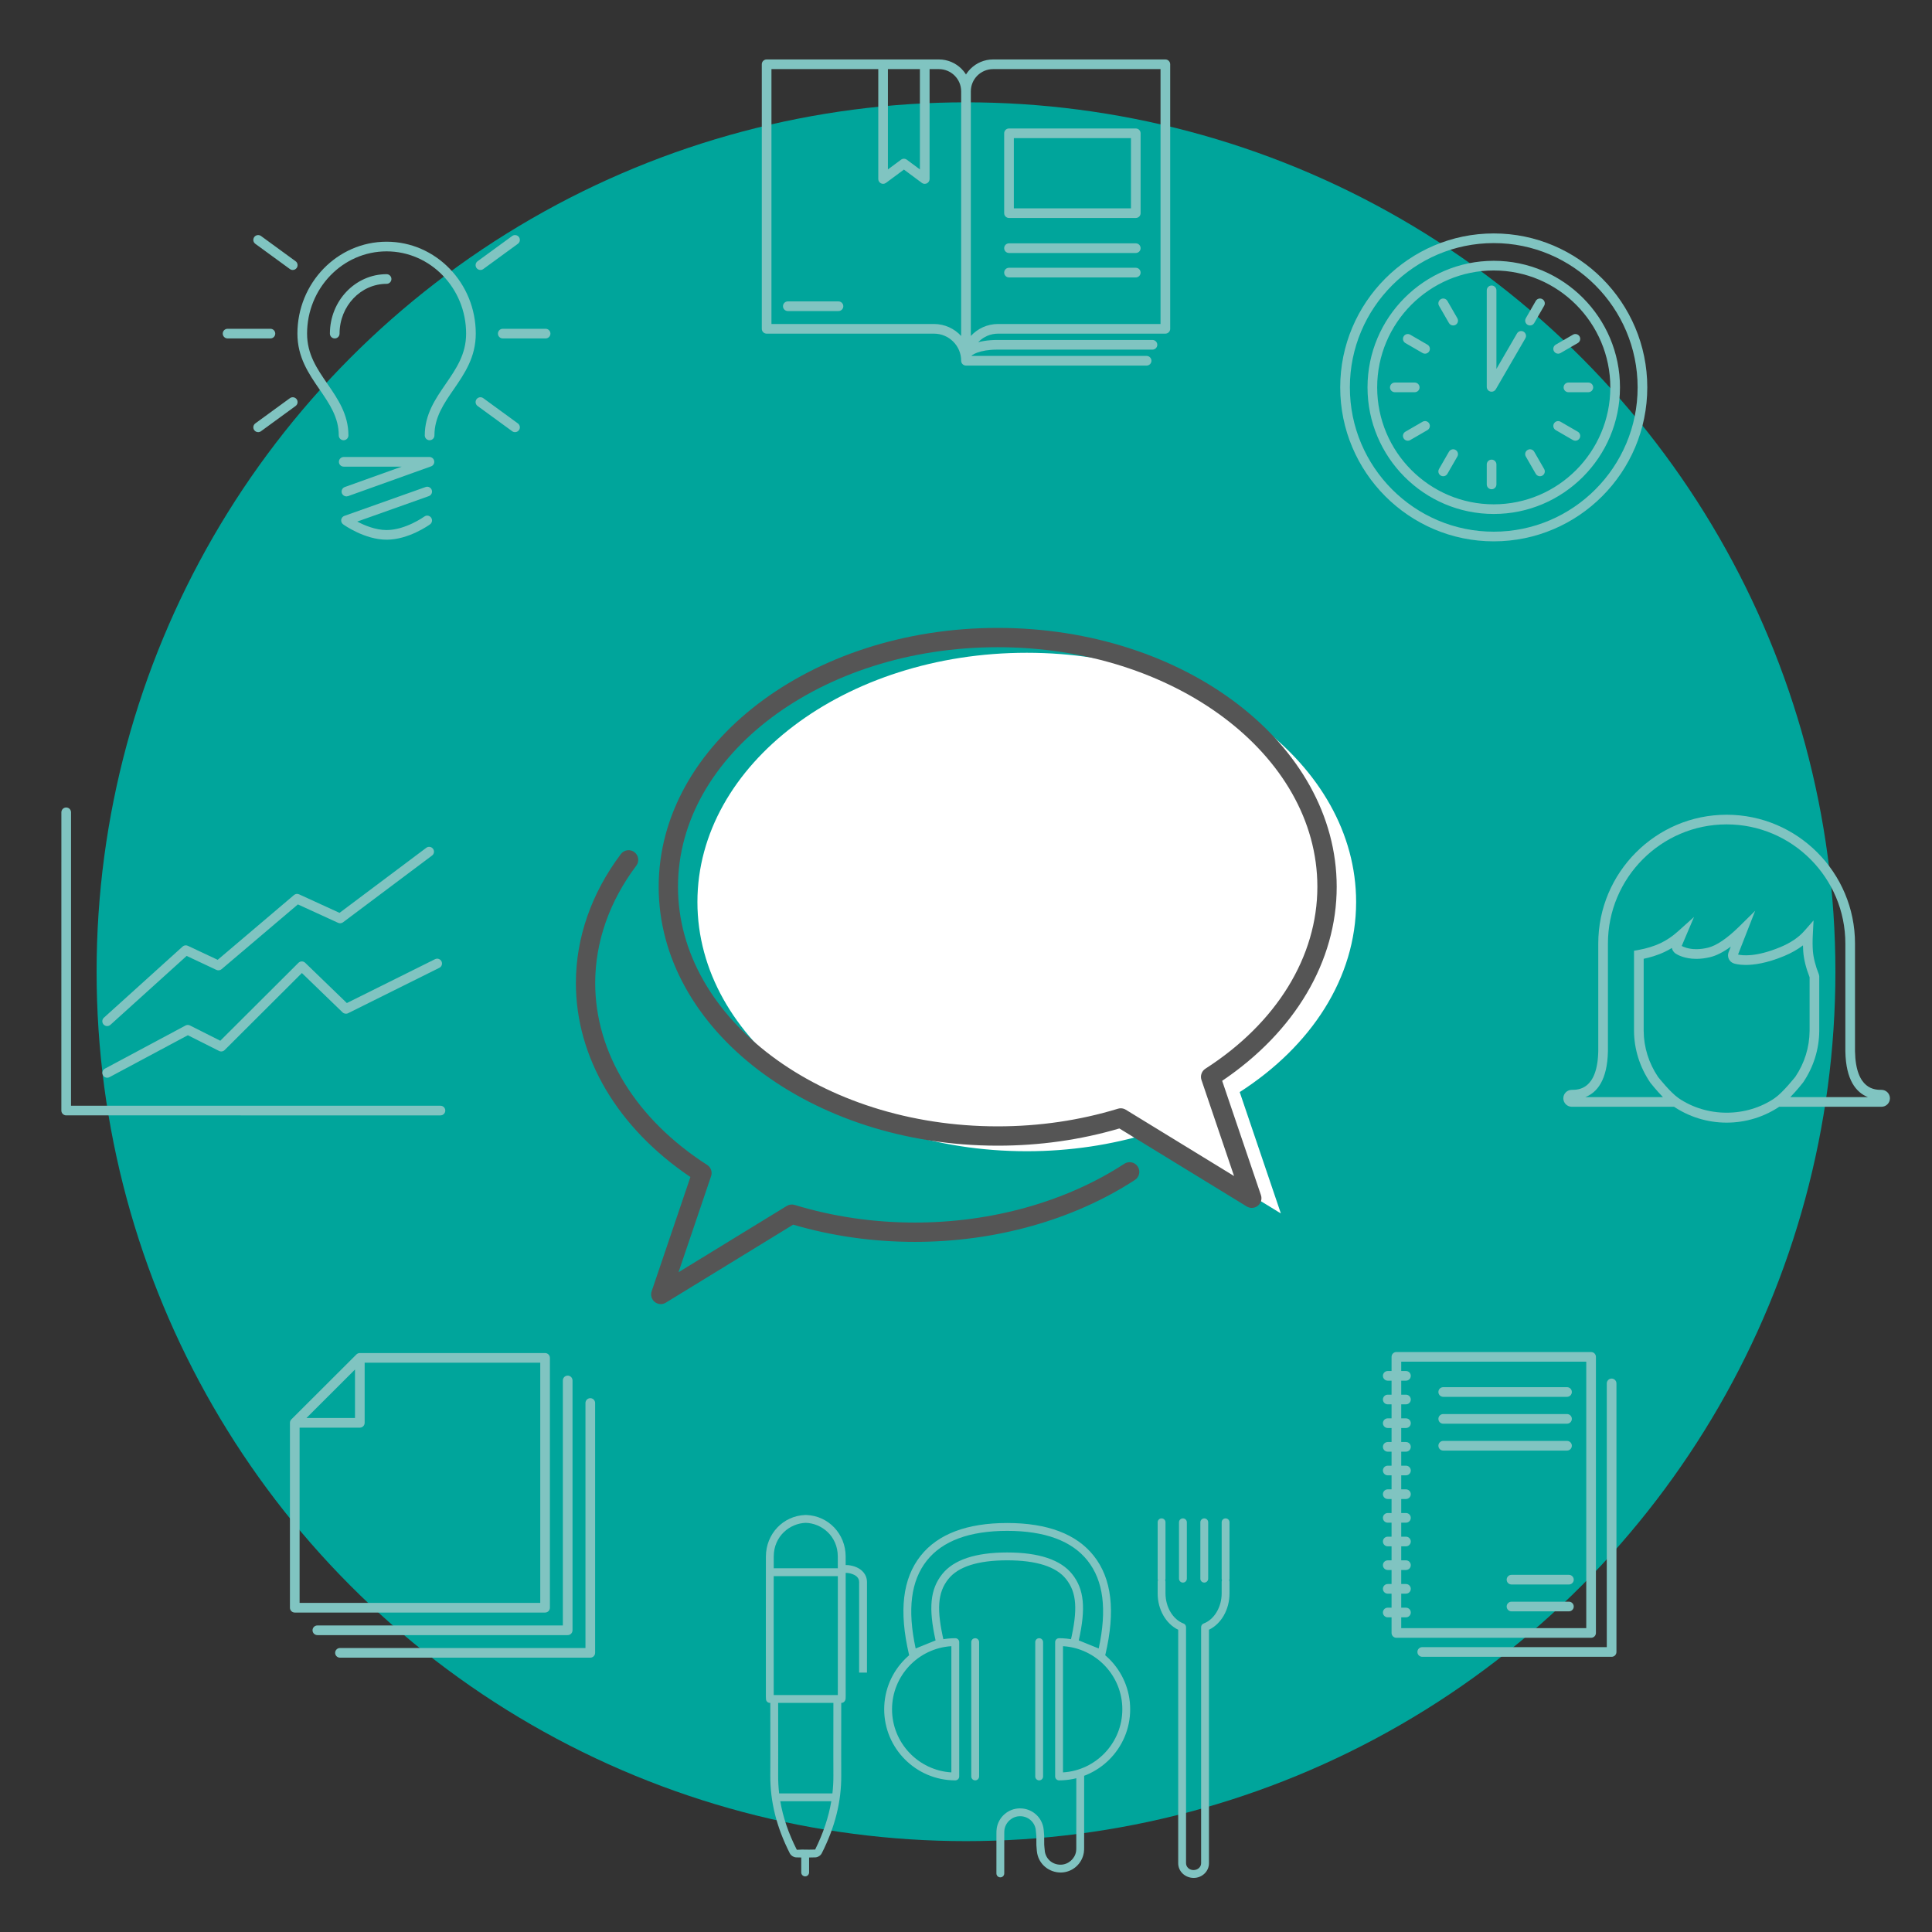 <svg xmlns="http://www.w3.org/2000/svg" viewBox="0 0 200 200" enable-background="new 0 0 200 200"><rect x="0" y="0" width="200" height="200" fill="#333333" stroke="none"/><circle fill="#00A59B" cx="100" cy="100.593" r="90"/><g><g fill="#80C4C1"><path d="M100 37.845c-.276 0-.5-.224-.5-.5 0-1.547-1.264-2.806-2.816-2.806h-17.323c-.276 0-.5-.224-.5-.5v-27.385c0-.276.224-.5.5-.5h17.833c1.822 0 3.305 1.479 3.305 3.296v27.895c.001.276-.223.5-.499.5zm-20.139-4.306h16.822c1.114 0 2.118.479 2.816 1.24v-25.329c0-1.266-1.034-2.296-2.305-2.296h-17.333v26.385zM99.986 37.437c-.276 0-.5-.224-.5-.5 0-1.198 1.934-1.744 3.73-1.744h16.087c.276 0 .5.224.5.5s-.224.5-.5.5h-16.087c-1.824 0-2.701.565-2.73.745 0 .275-.224.499-.5.499zM100 37.845c-.276 0-.5-.224-.5-.5v-27.895c0-1.818 1.483-3.296 3.305-3.296h17.833c.276 0 .5.224.5.5v27.385c0 .276-.224.5-.5.5h-17.322c-1.553 0-2.816 1.259-2.816 2.806 0 .276-.224.5-.5.5zm2.805-30.691c-1.271 0-2.305 1.03-2.305 2.296v25.329c.698-.762 1.703-1.24 2.816-1.24h16.822v-26.385h-17.333zM118.697 37.845h-18.697c-.276 0-.5-.224-.5-.5s.224-.5.5-.5h18.697c.276 0 .5.224.5.5s-.223.5-.5.5zM86.799 32.201h-5.244c-.276 0-.5-.224-.5-.5s.224-.5.5-.5h5.244c.276 0 .5.224.5.5s-.224.5-.5.5zM117.576 26.19h-13.124c-.276 0-.5-.224-.5-.5s.224-.5.5-.5h13.124c.276 0 .5.224.5.5s-.223.5-.5.5zM117.576 22.566h-13.124c-.276 0-.5-.224-.5-.5v-8.266c0-.276.224-.5.5-.5h13.124c.276 0 .5.224.5.5v8.266c0 .277-.223.5-.5.5zm-12.623-1h12.124v-7.266h-12.124v7.266zM117.576 28.719h-13.124c-.276 0-.5-.224-.5-.5s.224-.5.5-.5h13.124c.276 0 .5.224.5.5s-.223.5-.5.5zM95.729 19.031c-.105 0-.21-.033-.298-.098l-1.857-1.377-1.858 1.377c-.151.112-.354.13-.522.045-.169-.085-.275-.258-.275-.447v-11.877c0-.276.224-.5.5-.5h4.311c.276 0 .5.224.5.5v11.877c0 .189-.106.362-.275.447-.073.036-.15.053-.226.053zm-3.812-11.877v10.384l1.358-1.007c.177-.131.419-.131.596 0l1.357 1.007v-10.384h-3.311z"/></g><g fill="#80C4C1"><path d="M178.742 116.214c-2.004 0-3.933-.6-5.579-1.733l.567-.824c2.956 2.038 7.063 2.039 10.022 0l.567.824c-1.645 1.133-3.574 1.733-5.577 1.733zM194.773 114.571h-12.356l1.324-.912c.834-.574 2.104-2.185 2.117-2.2.942-1.396 1.458-3.045 1.471-4.741v-5.553c-.379-.967-.601-1.867-.659-2.674l-.028-.626c-.552.424-1.202.792-1.942 1.101-1.836.765-3.179.925-3.983.925-.724 0-1.14-.126-1.25-.164-.227-.083-.404-.245-.504-.461-.099-.216-.106-.465-.021-.686l.23-.587c-.773.57-1.488.935-2.139 1.09-.491.118-.972.178-1.43.178-1.238 0-1.97-.429-2.164-.561-.2-.144-.325-.348-.366-.567-.249.153-.503.291-.761.412-.76.36-1.542.578-2.159.708v7.465c.012 1.692.528 3.343 1.492 4.769.001 0 1.266 1.601 2.096 2.173l1.321.911h-12.352c-.482 0-.875-.393-.875-.875 0-.483.392-.876.875-.876.658 0 2.662 0 2.742-4.009v-11.135c0-7.354 5.961-13.336 13.289-13.336s13.289 5.983 13.289 13.336v11.149c.075 3.995 2.083 3.995 2.742 3.995.481 0 .874.393.874.876s-.392.875-.873.875zm-9.436-1h8.025c-1.213-.479-2.276-1.756-2.332-4.736v-11.159c0-6.802-5.513-12.336-12.289-12.336s-12.289 5.534-12.289 12.336v11.145c-.06 2.991-1.122 4.271-2.334 4.75h8.027c-.675-.694-1.27-1.447-1.307-1.495-1.096-1.618-1.671-3.46-1.685-5.354v-8.303l.415-.072c.837-.145 1.66-.396 2.317-.707.632-.298 1.24-.708 1.809-1.218l1.67-1.497-1.274 3.001c.192.104.704.333 1.513.333.379 0 .781-.051 1.196-.151.876-.208 1.99-.961 3.224-2.176l1.67-1.645-1.771 4.526c.405.092 1.793.309 4.392-.773 1.051-.438 1.883-1.001 2.474-1.674l.95-1.083-.074 1.438c-.034.654-.033 1.208.003 1.694.052.721.269 1.573.626 2.466l.036.186v5.652c-.014 1.897-.59 3.738-1.664 5.326-.051.069-.65.829-1.328 1.526z"/></g><g fill="#80C4C1"><path d="M45.596 115.465l-38.744-.002c-.133 0-.26-.053-.354-.146s-.146-.221-.146-.354l.002-30.872c0-.276.224-.5.5-.5s.5.224.5.5l-.002 30.372 38.244.002c.276 0 .5.224.5.5s-.224.5-.5.5zM11.095 111.567c-.179 0-.351-.096-.441-.264-.13-.244-.039-.547.205-.677l8.344-4.464c.144-.079.315-.08.46-.006l3.141 1.581 8.088-8.065c.193-.191.504-.194.701-.005l4.312 4.168 9.129-4.54c.247-.126.547-.022.67.225s.022.547-.225.67l-9.446 4.698c-.19.094-.417.06-.57-.088l-4.212-4.072-7.996 7.973c-.153.152-.386.189-.578.092l-3.232-1.626-8.115 4.341c-.074.04-.155.059-.235.059zM11.092 106.22c-.136 0-.272-.056-.371-.165-.185-.204-.169-.521.036-.706l8.142-7.358c.15-.137.365-.168.548-.081l3.088 1.45 7.896-6.704c.148-.127.355-.154.532-.074l4.185 1.916 8.979-6.733c.22-.167.534-.121.7.101.166.221.121.534-.1.7l-9.217 6.911c-.147.109-.341.131-.508.055l-4.166-1.907-7.899 6.706c-.149.127-.359.155-.536.071l-3.079-1.445-7.895 7.136c-.096.084-.216.127-.335.127z"/></g><g fill="#80C4C1"><path d="M40.025 55.869c-2.28 0-4.412-1.524-4.501-1.589-.15-.109-.229-.293-.202-.477s.152-.338.328-.399l8.406-2.987c.257-.098.546.043.638.304.093.26-.043.546-.304.638l-7.41 2.634c.752.397 1.897.877 3.045.877 1.95 0 3.886-1.385 3.904-1.398.225-.164.536-.113.698.11s.113.536-.11.698c-.089.065-2.212 1.589-4.492 1.589zm-4.162-4.481c-.205 0-.397-.127-.471-.331-.093-.26.042-.547.302-.64l5.886-2.11h-5.997c-.276 0-.5-.224-.5-.5s.224-.5.5-.5h8.873c.243 0 .451.175.492.414.042.24-.095.475-.323.557l-8.593 3.081-.169.029zm8.609-5.815c-.276 0-.5-.224-.5-.5 0-2.179 1.099-3.775 2.161-5.318 1.09-1.584 2.119-3.08 2.119-5.22 0-4.694-3.693-8.514-8.232-8.514s-8.232 3.819-8.232 8.514c0 2.14 1.029 3.636 2.119 5.22 1.062 1.543 2.161 3.14 2.161 5.318 0 .276-.224.5-.5.5s-.5-.224-.5-.5c0-1.868-.964-3.269-1.984-4.752-1.129-1.64-2.296-3.335-2.296-5.786 0-5.246 4.142-9.514 9.232-9.514s9.232 4.268 9.232 9.514c0 2.451-1.167 4.146-2.296 5.786-1.021 1.483-1.984 2.884-1.984 4.752 0 .277-.224.5-.5.5zm-9.821-10.538c-.276 0-.5-.224-.5-.5 0-3.393 2.633-6.152 5.869-6.152.276 0 .5.224.5.5s-.224.5-.5.5c-2.685 0-4.869 2.312-4.869 5.152 0 .277-.224.5-.5.5zM56.481 35.035h-4.435c-.276 0-.5-.224-.5-.5s.224-.5.5-.5h4.435c.276 0 .5.224.5.5s-.224.5-.5.5zm-28.487 0h-4.436c-.276 0-.5-.224-.5-.5s.224-.5.5-.5h4.436c.276 0 .5.224.5.5s-.223.5-.5.5zM53.316 44.736c-.103 0-.206-.031-.295-.096l-3.582-2.613c-.223-.163-.271-.476-.109-.699.164-.223.477-.271.699-.109l3.582 2.613c.223.163.271.476.109.699-.099.134-.25.205-.404.205zm-23.01-16.788c-.103 0-.206-.031-.295-.096l-3.582-2.613c-.223-.163-.271-.476-.109-.699.164-.223.477-.271.699-.109l3.582 2.613c.223.163.271.476.109.699-.099.134-.25.205-.404.205zM26.724 44.736c-.154 0-.306-.071-.404-.205-.162-.224-.113-.536.109-.699l3.582-2.613c.223-.161.534-.113.699.109.162.224.113.536-.109.699l-3.582 2.613c-.089.065-.193.096-.295.096zm23.01-16.788c-.154 0-.306-.071-.404-.205-.162-.224-.113-.536.109-.699l3.582-2.613c.222-.161.535-.113.699.109.162.224.113.536-.109.699l-3.582 2.613c-.089.065-.193.096-.295.096z"/></g><g fill="#80C4C1"><path d="M56.427 166.931h-25.913c-.276 0-.5-.224-.5-.5v-19.141c0-.133.053-.26.146-.354l6.735-6.723c.094-.094.221-.146.354-.146h19.178c.276 0 .5.224.5.5v25.863c0 .277-.224.501-.5.501zm-25.413-1h24.913v-24.863h-18.471l-6.442 6.43v18.433zM37.249 147.79h-6.735c-.276 0-.5-.224-.5-.5s.224-.5.5-.5h6.235v-6.223c0-.276.224-.5.5-.5s.5.224.5.5v6.723c0 .276-.223.5-.5.5zM58.767 169.267h-25.913c-.276 0-.5-.224-.5-.5s.224-.5.5-.5h25.413v-25.364c0-.276.224-.5.5-.5s.5.224.5.5v25.864c0 .276-.224.5-.5.5zM61.107 171.602h-25.913c-.276 0-.5-.224-.5-.5s.224-.5.5-.5h25.413v-25.363c0-.276.224-.5.5-.5s.5.224.5.5v25.863c0 .276-.224.5-.5.5z"/></g><g fill="#80C4C1"><path d="M164.709 169.543h-20.155c-.276 0-.5-.224-.5-.5v-28.582c0-.276.224-.5.5-.5h20.155c.276 0 .5.224.5.5v28.582c0 .277-.223.5-.5.5zm-19.655-1h19.155v-27.582h-19.155v27.582zM166.834 171.512h-19.605c-.276 0-.5-.224-.5-.5s.224-.5.5-.5h19.105v-27.302c0-.276.224-.5.5-.5s.5.224.5.5v27.802c0 .277-.223.5-.5.5zM162.217 144.6h-12.815c-.276 0-.5-.224-.5-.5s.224-.5.5-.5h12.815c.276 0 .5.224.5.5s-.223.5-.5.5zM162.217 147.382h-12.815c-.276 0-.5-.224-.5-.5s.224-.5.5-.5h12.815c.276 0 .5.224.5.5s-.223.5-.5.5zM162.217 150.163h-12.815c-.276 0-.5-.224-.5-.5s.224-.5.5-.5h12.815c.276 0 .5.224.5.5s-.223.5-.5.5zM162.414 164.026h-5.944c-.276 0-.5-.224-.5-.5s.224-.5.5-.5h5.944c.276 0 .5.224.5.5s-.224.5-.5.5zM145.545 167.426h-1.886c-.276 0-.5-.224-.5-.5s.224-.5.5-.5h1.886c.276 0 .5.224.5.5s-.223.5-.5.5zm0-2.45h-1.886c-.276 0-.5-.224-.5-.5s.224-.5.5-.5h1.886c.276 0 .5.224.5.5s-.223.5-.5.5zm0-2.45h-1.886c-.276 0-.5-.224-.5-.5s.224-.5.5-.5h1.886c.276 0 .5.224.5.5s-.223.5-.5.5zm0-2.45h-1.886c-.276 0-.5-.224-.5-.5s.224-.5.5-.5h1.886c.276 0 .5.224.5.5s-.223.5-.5.5zm0-2.449h-1.886c-.276 0-.5-.224-.5-.5s.224-.5.5-.5h1.886c.276 0 .5.224.5.5s-.223.5-.5.5zm0-2.45h-1.886c-.276 0-.5-.224-.5-.5s.224-.5.5-.5h1.886c.276 0 .5.224.5.5s-.223.5-.5.5zm0-2.45h-1.886c-.276 0-.5-.224-.5-.5s.224-.5.5-.5h1.886c.276 0 .5.224.5.5s-.223.5-.5.5zm0-2.45h-1.886c-.276 0-.5-.224-.5-.5s.224-.5.5-.5h1.886c.276 0 .5.224.5.5s-.223.5-.5.5zm0-2.45h-1.886c-.276 0-.5-.224-.5-.5s.224-.5.5-.5h1.886c.276 0 .5.224.5.5s-.223.5-.5.5zm0-2.45h-1.886c-.276 0-.5-.224-.5-.5s.224-.5.5-.5h1.886c.276 0 .5.224.5.5s-.223.5-.5.5zm0-2.45h-1.886c-.276 0-.5-.224-.5-.5s.224-.5.5-.5h1.886c.276 0 .5.224.5.5s-.223.5-.5.5zM162.414 166.807h-5.944c-.276 0-.5-.224-.5-.5s.224-.5.5-.5h5.944c.276 0 .5.224.5.5s-.224.5-.5.5z"/></g><g fill="#80C4C1"><path d="M154.632 53.206c-7.205 0-13.067-5.878-13.067-13.104s5.862-13.104 13.067-13.104c7.206 0 13.068 5.878 13.068 13.104s-5.862 13.104-13.068 13.104zm0-25.207c-6.654 0-12.067 5.43-12.067 12.104s5.413 12.104 12.067 12.104 12.068-5.43 12.068-12.104-5.414-12.104-12.068-12.104zM154.632 56.04c-8.764 0-15.894-7.149-15.894-15.938 0-8.788 7.13-15.937 15.894-15.937s15.894 7.149 15.894 15.937c-.001 8.788-7.13 15.938-15.894 15.938zm0-30.875c-8.212 0-14.894 6.701-14.894 14.937s6.682 14.938 14.894 14.938 14.894-6.701 14.894-14.938-6.682-14.937-14.894-14.937zM164.425 40.602h-2.061c-.276 0-.5-.224-.5-.5s.224-.5.5-.5h2.061c.276 0 .5.224.5.5s-.224.5-.5.5zm-17.972 0h-2.061c-.276 0-.5-.224-.5-.5s.224-.5.5-.5h2.061c.276 0 .5.224.5.5s-.223.5-.5.5zM145.734 45.624c-.172 0-.34-.089-.433-.25-.139-.239-.057-.545.182-.683l1.784-1.033c.236-.138.544-.059.684.182.139.239.057.545-.182.683l-1.784 1.033c-.079.047-.165.068-.251.068zm15.565-9.011c-.172 0-.34-.089-.433-.25-.139-.239-.057-.545.182-.683l1.784-1.034c.236-.138.544-.059.684.182.139.239.057.545-.182.683l-1.784 1.034c-.079.047-.165.068-.251.068zM149.4 49.301c-.085 0-.171-.021-.249-.067-.24-.138-.322-.443-.185-.683l1.03-1.79c.139-.24.445-.322.683-.184.24.138.322.443.185.683l-1.03 1.79c-.093.161-.261.251-.434.251zm8.987-15.608c-.085 0-.171-.021-.249-.067-.24-.138-.322-.443-.185-.683l1.03-1.79c.138-.24.445-.322.683-.184.24.138.322.443.185.683l-1.03 1.79c-.093.161-.261.251-.434.251zM154.409 32.624c-.276 0-.5-.224-.5-.5v-2.067c0-.276.224-.5.5-.5s.5.224.5.5v2.067c0 .276-.223.5-.5.5zM154.409 50.647c-.276 0-.5-.224-.5-.5v-2.066c0-.276.224-.5.5-.5s.5.224.5.5v2.066c0 .276-.223.5-.5.5zM159.417 49.301c-.173 0-.341-.09-.434-.25l-1.03-1.79c-.138-.239-.056-.545.185-.683.236-.139.544-.057.683.184l1.03 1.79c.138.239.056.545-.185.683-.078.045-.164.066-.249.066zm-8.986-15.608c-.173 0-.341-.09-.434-.25l-1.03-1.79c-.138-.239-.056-.545.185-.683.236-.138.544-.056.683.184l1.03 1.79c.138.239.056.545-.185.683-.078.044-.164.066-.249.066zM163.083 45.624c-.086 0-.172-.021-.251-.067l-1.784-1.033c-.238-.138-.32-.444-.182-.683.139-.241.445-.32.684-.182l1.784 1.033c.238.138.32.444.182.683-.093.16-.261.249-.433.249zm-15.564-9.011c-.086 0-.172-.021-.251-.067l-1.784-1.034c-.238-.138-.32-.444-.182-.683.139-.241.446-.32.684-.182l1.784 1.034c.238.138.32.444.182.683-.094.16-.262.249-.433.249zM154.409 40.55l-.13-.017c-.219-.059-.37-.257-.37-.483v-9.993c0-.276.224-.5.5-.5s.5.224.5.5v8.134l2.13-3.672c.139-.24.445-.319.684-.182.238.139.32.445.182.684l-3.062 5.28c-.092.156-.259.249-.434.249z"/></g><path fill="#80C4C1" d="M83.351 194.241c-.224 0-.406-.182-.406-.406v-1.551l-.104.003-.113-.004-.305-.006c-.255-.006-.545-.192-.662-.422-1.375-2.711-2.035-5.347-2.019-8.06l.005-2.131-.005-5.382h-.041c-.216 0-.395-.17-.406-.386l-.012-.262-.003-8.448.006-6.059c.005-2.339 1.782-4.21 4.061-4.295l.052-.002h.031l.052.002c2.279.085 4.056 1.955 4.061 4.294l.001.887.066.001.218.01c1.165.133 1.92.821 1.923 1.754.007 2.322-.002 9.37-.002 9.37l-.813-.001s.009-7.045.002-9.367c-.002-.753-.92-.917-1.202-.949l-.132-.005-.059-.001.003 4.359-.003 8.448-.008.208c-.01.217-.192.44-.409.44h-.042l-.005 5.383.005 2.131c.016 2.711-.644 5.347-2.019 8.059-.117.23-.407.415-.661.422l-.648.012v1.545c-.001.227-.183.409-.407.409zm-2.578-7.777c.286 1.667.853 3.329 1.713 5.024l.256-.008.215-.01.064-.004.069.001.076-.001.054.004.027.001c.49.008.503.008 1.138-.006.831-1.679 1.388-3.334 1.671-5h-5.283zm3.126-.812h2.273c.071-.615.105-1.232.101-1.852l-.005-2.134.005-5.384h-5.718l.005 5.382-.005 2.134c-.004.621.03 1.238.102 1.853h3.242zm2.78-10.182h.052l.003-8.283-.002-4.028-.051.003h-6.536l-.051-.003-.003 4.028.003 8.283h6.585zm-3.265-17.826c-1.632.045-3.311 1.355-3.316 3.485l-.002 1.222.049-.003h6.536l.049.003-.002-1.223c-.004-2.129-1.683-3.438-3.314-3.484z"/><g fill="#80C4C1"><path d="M123.572 194.401c-.896 0-1.605-.681-1.605-1.519v-24.171c-1.283-.622-2.127-2.096-2.127-3.767v-1.197c0-.224.182-.406.406-.406s.406.182.406.406v1.197c0 1.423.767 2.706 1.864 3.12.158.06.263.211.263.38v24.438c0 .39.344.707.768.707.448 0 .792-.317.792-.707v-24.438c0-.169.105-.321.263-.38 1.097-.414 1.864-1.697 1.864-3.12v-1.197c0-.224.182-.406.406-.406s.406.182.406.406v1.197c0 1.67-.844 3.145-2.127 3.767v24.171c.002.837-.707 1.519-1.579 1.519zM120.246 163.829c-.224 0-.406-.182-.406-.406v-5.835c0-.224.182-.406.406-.406.224 0 .406.182.406.406v5.835c.001.224-.181.406-.406.406zM122.456 163.829c-.224 0-.406-.182-.406-.406v-5.835c0-.224.182-.406.406-.406.224 0 .406.182.406.406v5.835c0 .224-.182.406-.406.406zM124.665 163.829c-.224 0-.406-.182-.406-.406v-5.835c0-.224.182-.406.406-.406s.406.182.406.406v5.835c0 .224-.182.406-.406.406zM126.873 163.829c-.224 0-.406-.182-.406-.406v-5.835c0-.224.182-.406.406-.406s.406.182.406.406v5.835c.001.224-.181.406-.406.406z"/></g><g fill="#80C4C1"><path d="M103.554 194.343c-.224 0-.406-.182-.406-.406l.001-4.119c0-.174.001-.37.034-.57.197-1.172 1.198-2.033 2.382-2.046h.028c1.196 0 2.211.842 2.421 2.011.032.177.044.357.056.537l.023.291.003.921.024.283.045.446c.142.792.806 1.341 1.62 1.341h.02c.776-.008 1.46-.597 1.59-1.369.022-.134.022-.287.022-.435.002-1.665.002-4.309.002-6.278v-1.273c0-.224.182-.406.406-.406s.406.182.406.406v1.273c0 1.97 0 4.614-.002 6.279 0 .172 0 .368-.034.569-.197 1.173-1.199 2.034-2.382 2.046-1.214-.006-2.237-.833-2.448-2.011-.032-.177-.044-.357-.056-.537l-.023-.291-.003-.92-.024-.283-.045-.447c-.143-.799-.844-1.357-1.64-1.341-.776.008-1.459.597-1.589 1.368-.022.133-.023.287-.023.436l-.001 4.118c-.001.225-.183.407-.407.407zM94.499 171.614l-.186-.046c-.106-.054-.182-.152-.209-.268-1.065-4.531-.672-7.883 1.204-10.25 1.782-2.249 4.795-3.389 8.956-3.389 4.16 0 7.174 1.14 8.956 3.389 1.876 2.366 2.27 5.719 1.205 10.25-.028.116-.104.213-.209.268-.106.054-.23.06-.34.016l-2.826-1.146c-.185-.075-.288-.274-.243-.469.785-3.339.663-5.102-.447-6.502-1.022-1.289-3.073-1.943-6.096-1.943s-5.075.654-6.097 1.943c-1.111 1.401-1.232 3.164-.447 6.502.046.195-.057.394-.243.47l-2.826 1.146-.152.029zm9.764-13.14c-3.9 0-6.699 1.037-8.319 3.081-1.649 2.081-2.028 5.059-1.155 9.096l2.062-.836c-.75-3.361-.553-5.299.678-6.853 1.183-1.493 3.449-2.251 6.734-2.251 3.284 0 5.55.757 6.733 2.25 1.231 1.552 1.428 3.492.679 6.853l2.062.836c.873-4.037.494-7.016-1.155-9.096-1.62-2.043-4.419-3.08-8.319-3.08zM98.892 184.303c-4.059 0-7.361-3.301-7.361-7.358 0-4.057 3.302-7.358 7.361-7.358.224 0 .406.182.406.406v13.904c0 .224-.182.406-.406.406zm-.407-13.891c-3.422.21-6.142 3.06-6.142 6.533s2.72 6.323 6.142 6.533v-13.066zM100.952 184.303c-.224 0-.406-.182-.406-.406v-13.904c0-.224.182-.406.406-.406s.406.182.406.406v13.904c.001.224-.181.406-.406.406zM109.635 184.303c-.224 0-.406-.182-.406-.406v-13.904c0-.224.182-.406.406-.406 4.059 0 7.361 3.301 7.361 7.358 0 4.057-3.302 7.358-7.361 7.358zm.406-13.891v13.066c3.423-.21 6.142-3.06 6.142-6.533s-2.719-6.323-6.142-6.533zM107.574 184.303c-.224 0-.406-.182-.406-.406v-13.904c0-.224.182-.406.406-.406s.406.182.406.406v13.904c.001.224-.181.406-.406.406z"/></g></g><g><path fill="#fff" d="M140.385 93.375c0-14.249-15.264-25.8-34.094-25.8-18.83 0-34.094 11.551-34.094 25.8s15.264 25.8 34.094 25.8c4.505 0 8.802-.668 12.739-1.869l13.565 8.309-4.261-12.564c7.369-4.733 12.051-11.789 12.051-19.676z"/><path fill="#555" d="M68.405 135c-.222 0-.442-.073-.624-.219-.329-.263-.458-.703-.323-1.103l4.013-11.833c-7.546-5.091-11.855-12.373-11.855-20.086 0-4.685 1.61-9.301 4.657-13.349.331-.44.958-.53 1.4-.197.441.332.529.959.197 1.4-2.783 3.698-4.255 7.898-4.255 12.146 0 7.239 4.225 14.104 11.591 18.834.387.248.555.728.407 1.163l-3.373 9.946 11.207-6.864c.244-.149.54-.188.814-.104 3.971 1.211 8.159 1.825 12.447 1.825 7.963 0 15.665-2.162 21.689-6.089.461-.3 1.082-.17 1.384.292.302.463.171 1.082-.292 1.384-6.345 4.136-14.436 6.413-22.781 6.413-4.331 0-8.567-.6-12.598-1.783l-13.184 8.075c-.159.1-.34.149-.521.149zM129.584 125.04c-.181 0-.361-.049-.522-.147l-13.185-8.075c-4.027 1.183-8.264 1.782-12.597 1.782-19.352 0-35.095-12.022-35.095-26.8s15.744-26.8 35.095-26.8 35.094 12.022 35.094 26.8c0 7.712-4.311 14.995-11.856 20.086l4.014 11.833c.135.398.006.84-.323 1.103-.183.145-.403.218-.625.218zm-13.565-10.309c.183 0 .363.05.522.147l11.208 6.864-3.374-9.946c-.147-.435.021-.914.407-1.163 7.366-4.73 11.592-11.596 11.592-18.834 0-13.675-14.846-24.8-33.094-24.8s-33.094 11.126-33.094 24.801 14.847 24.8 33.095 24.8c4.291 0 8.479-.614 12.446-1.824.095-.03.194-.045.292-.045z"/></g></svg>